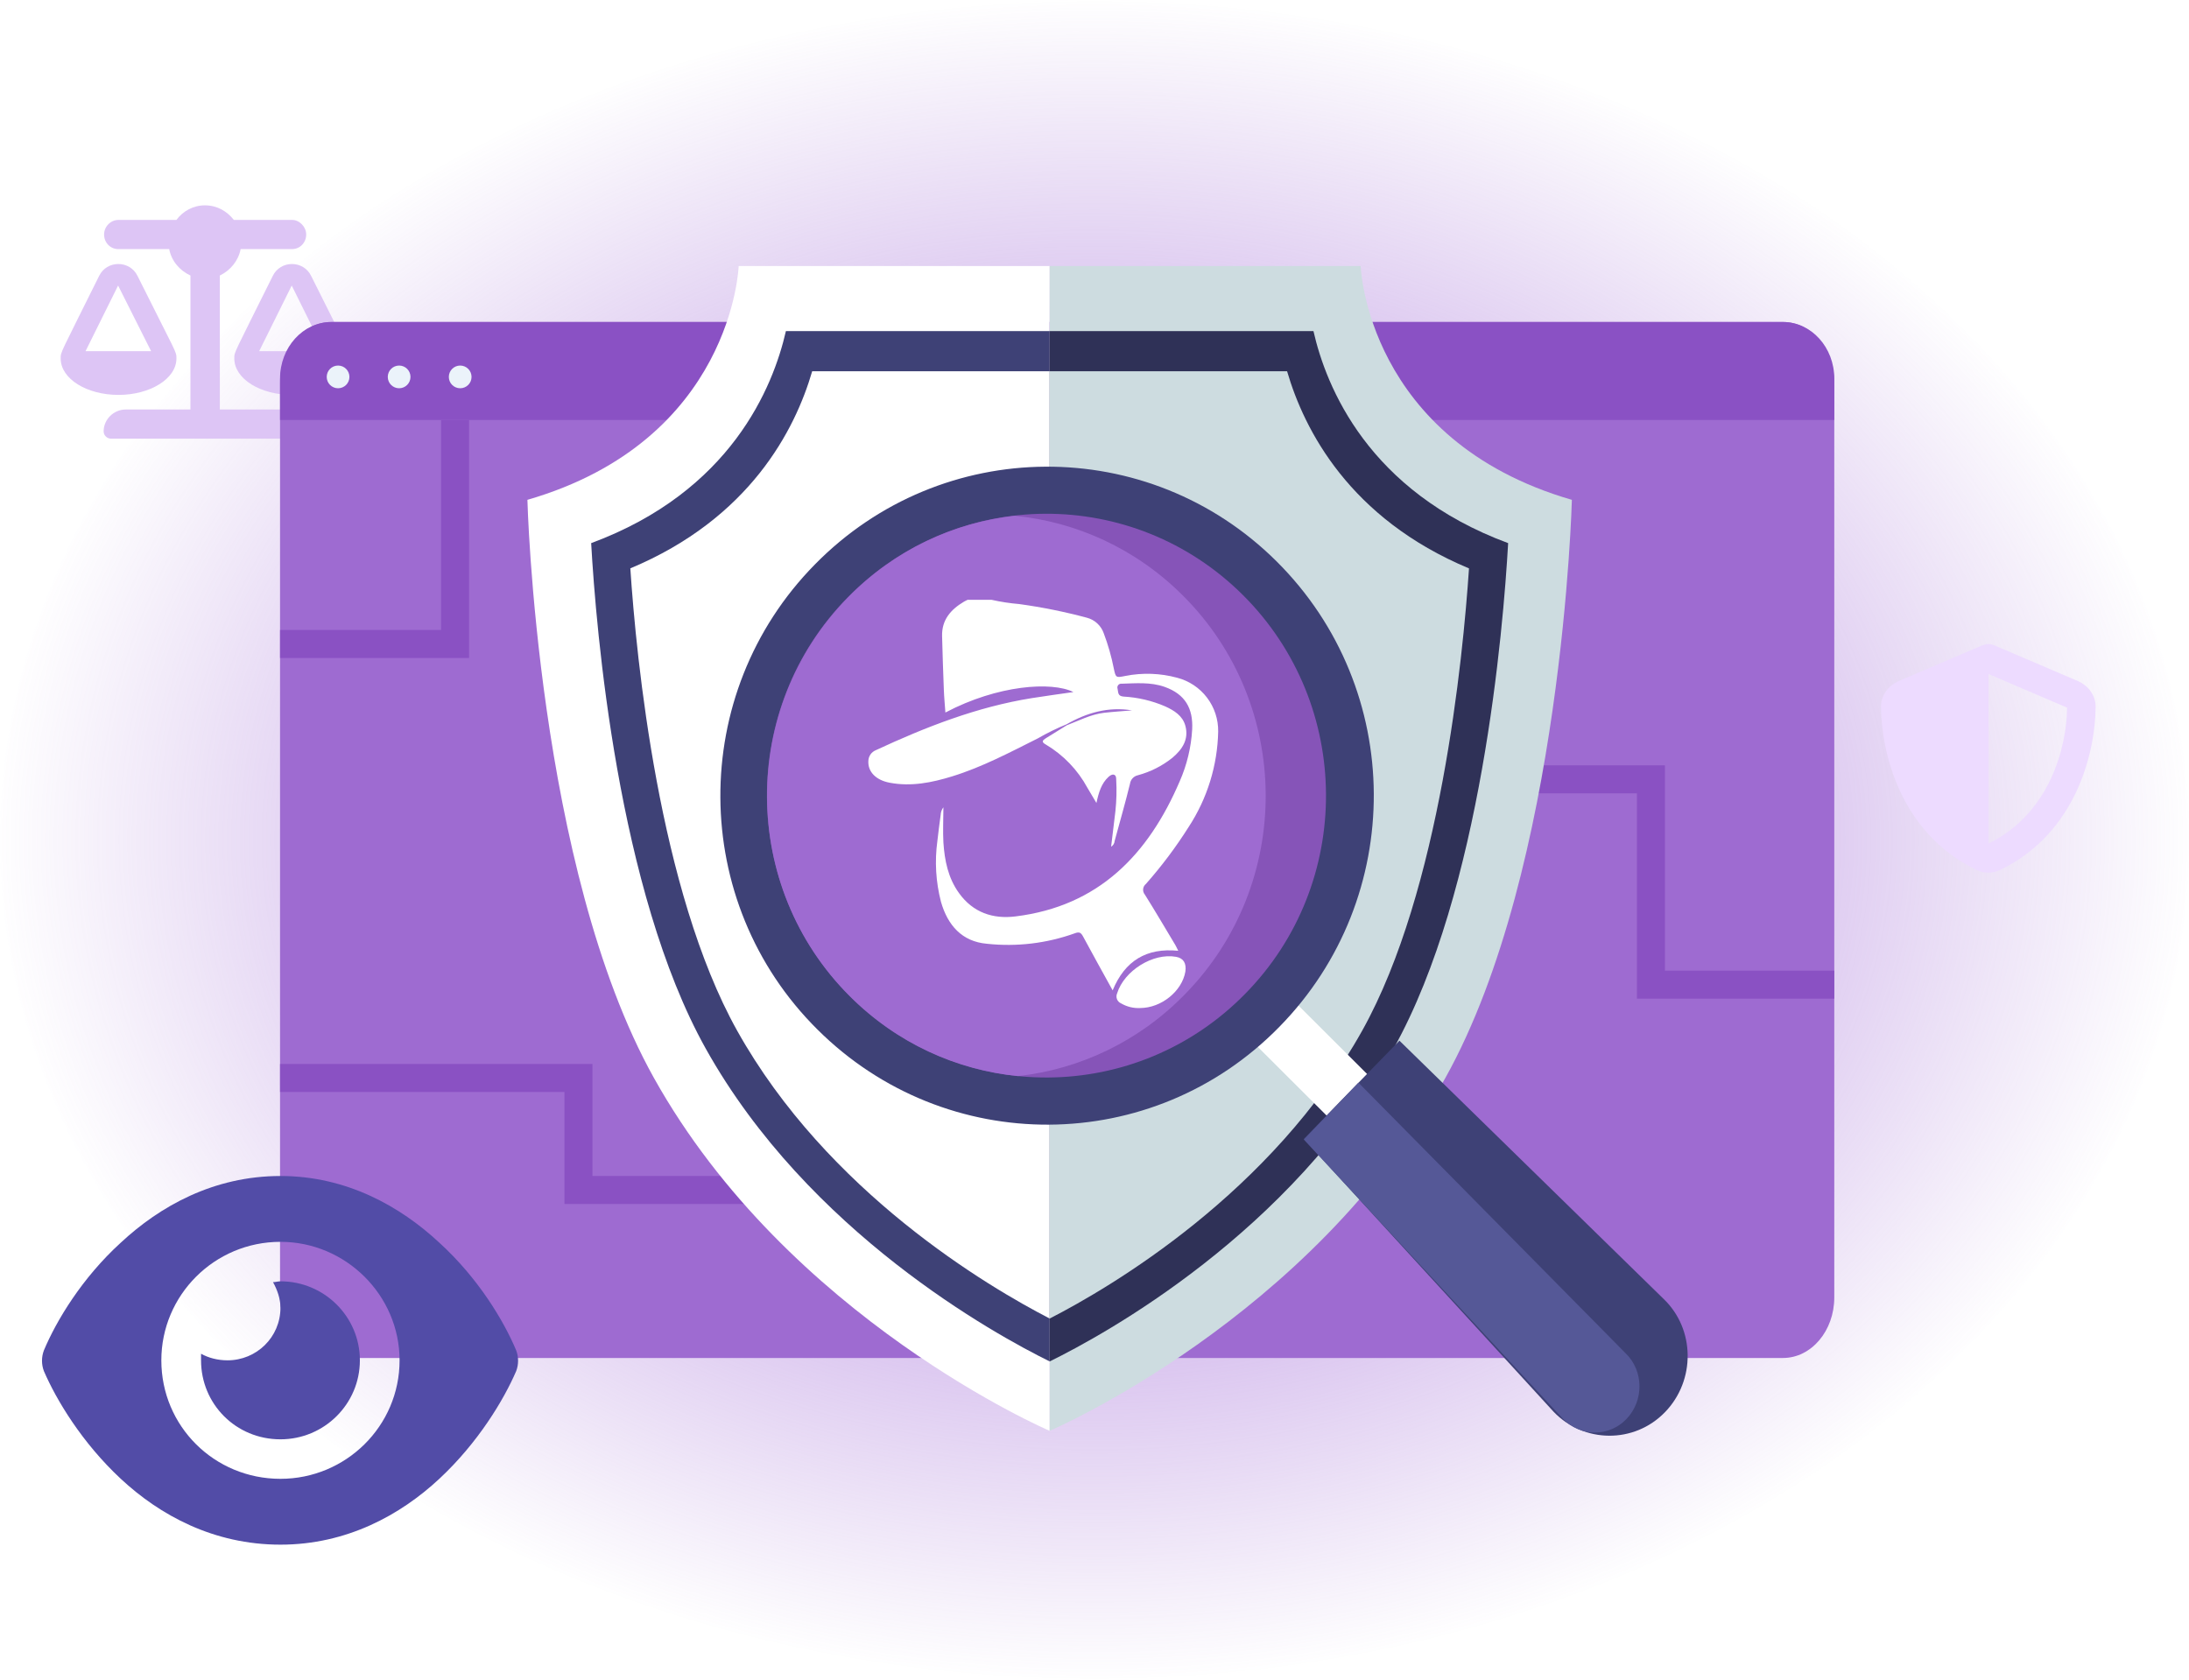 <?xml version="1.0" encoding="UTF-8"?>
<svg fill="none" viewBox="0 0 469 360" xmlns="http://www.w3.org/2000/svg">
    <ellipse cx="234.5" cy="180" rx="234.5" ry="180" fill="url(#a)" style="mix-blend-mode:hard-light"/>
    <g filter="url(#c)" style="mix-blend-mode:overlay">
        <path d="m66.669 59.137c-1.647-3.418-6.588-3.418-8.234 0-8.428 16.992-8.234 16.211-8.234 17.676 0 4.394 5.619 7.812 12.4 7.812 6.878 0 12.4-3.418 12.4-7.812-0.097-1.562 0.097-0.781-8.331-17.676zm-11.141 16.113 6.975-14.062 6.975 14.062h-13.95zm-17.728 1.562c0-1.562 0.097-0.781-8.331-17.676-1.647-3.418-6.587-3.418-8.234 0-8.428 16.992-8.234 16.211-8.234 17.676 0 4.394 5.619 7.812 12.4 7.812 6.684 0 12.4-3.418 12.4-7.812zm-12.497-15.625 7.072 14.062h-14.047l6.975-14.062zm35.65 26.562h-13.853v-28.711c2.228-1.074 3.972-3.125 4.456-5.664h11.044c1.647 0 3.003-1.367 3.003-3.125 0-1.66-1.453-3.125-3.003-3.125h-12.497c-1.453-1.855-3.584-3.125-6.2-3.125-2.519 0-4.747 1.27-6.103 3.125h-12.4c-1.744 0-3.1 1.465-3.1 3.125 0 1.758 1.356 3.125 3.003 3.125h10.947c0.484 2.539 2.228 4.59 4.553 5.664v28.711h-13.853c-2.616 0-4.747 2.148-4.747 4.688 0 0.879 0.775 1.562 1.55 1.562h40.3c0.872 0 1.55-0.684 1.55-1.562 0.097-2.539-2.034-4.688-4.65-4.688z" fill="#DDC5F5"/>
    </g>
    <path d="M393 81.977V278.023C393 285.191 388.077 291 382.004 291H70.996C64.923 291 60 285.191 60 278.023V81.977C60 74.809 64.923 69 70.996 69H382.004C388.077 69 393 74.809 393 81.977Z" fill="#9E6BD1"/>
    <path d="M60 138H97.5V90" stroke="#8A51C3" stroke-width="6"/>
    <path d="m294 167h59.714v44h39.286" stroke="#8A51C3" stroke-width="6"/>
    <path d="m60 231h63.937v24h42.063" stroke="#8A51C3" stroke-width="6"/>
    <path d="M393 81.121V90H60V81.121C60 74.426 64.923 69 70.996 69H382.004C388.077 69 393 74.426 393 81.121Z" fill="#8A51C4"/>
    <path d="m70 80.767c0-1.344 1.089-2.433 2.433-2.433 1.344 0 2.433 1.089 2.433 2.433s-1.089 2.433-2.433 2.433c-1.344 0-2.433-1.089-2.433-2.433z" fill="#EBF3FA"/>
    <path d="m85.515 83.2c1.344 0 2.433-1.089 2.433-2.433 0-1.344-1.089-2.433-2.433-2.433-1.344 0-2.433 1.089-2.433 2.433 0 1.344 1.089 2.433 2.433 2.433z" fill="#EBF3FA"/>
    <path d="m98.596 83.2c1.344 0 2.434-1.089 2.434-2.433 0-1.344-1.09-2.433-2.434-2.433-1.344 0-2.433 1.089-2.433 2.433 0 1.344 1.089 2.433 2.433 2.433z" fill="#EBF3FA"/>
    <path d="m224.89 306.61v-249.61h-66.628s-1.234 37.347-45.262 50.109c0 0 2.003 78.881 27.089 123.85 28.852 51.71 84.801 75.651 84.801 75.651z" fill="#fff"/>
    <path d="m224.89 306.61v-249.61h66.637s1.234 37.347 45.253 50.109c0 0-2.003 78.881-27.089 123.85-28.852 51.71-84.801 75.651-84.801 75.651z" fill="#CDDCE0"/>
    <path d="m126.66 116.39c1.038 18.414 5.679 74.489 24.523 108.27 21.974 39.386 62.076 61.342 73.711 67.075v-220.78h-56.513c-2.728 11.975-11.769 34.351-41.721 45.432z" fill="#3E4176"/>
    <path d="m224.9 291.74c11.617-5.706 51.648-27.563 73.702-67.084 18.826-33.734 23.476-89.854 24.523-108.27-29.952-11.081-38.993-33.457-41.712-45.432h-56.513v220.78z" fill="#2F3157"/>
    <path d="m135.05 121.8c1.279 19.237 6.126 69.025 22.859 99.012 19.354 34.673 53.884 54.974 66.977 61.727v-202.99h-50.87c-3.675 12.601-13.379 31.552-38.975 42.248h9e-3z" fill="#fff"/>
    <path d="m224.91 282.54c13.066-6.707 47.552-26.928 66.968-61.726 16.706-29.943 21.571-79.757 22.859-99.012-25.596-10.696-35.3-29.647-38.975-42.248h-50.87v202.98h9e-3l9e-3 9e-3z" fill="#CDDCE0"/>
    <path d="m275.72 213-8.703 8.878 19.167 19.123 8.703-8.877-19.167-19.124z" fill="#fff"/>
    <path d="m174.58 120.97c-27.202 27.64-26.957 72.339 0.57 99.651 27.527 27.393 71.831 27.147 98.951-0.575 27.202-27.721 26.957-72.339-0.57-99.732-27.446-27.312-71.75-27.066-98.951 0.656zm90.725 90.301c-22.314 22.718-58.8 22.964-81.359 0.41-22.56-22.473-22.804-59.217-0.408-81.935 22.315-22.719 58.801-22.965 81.36-0.492 22.56 22.554 22.722 59.298 0.407 82.017z" fill="#3E4176"/>
    <path d="m266.34 127.55c23.482 23.432 23.736 61.744 0.424 85.432-23.227 23.689-61.204 23.945-84.685 0.428-23.481-23.432-23.736-61.744-0.424-85.433 23.312-23.688 61.204-23.859 84.685-0.427z" fill="#8654B8"/>
    <path d="m181.65 128.06c-23.227 23.689-23.057 62.001 0.424 85.433 10.088 10.091 22.888 15.821 36.027 17.104 13.14-1.454 25.855-7.355 35.773-17.532 23.227-23.688 23.058-62-0.423-85.432-10.088-10.091-22.888-15.821-36.028-17.104-13.054 1.454-25.77 7.269-35.773 17.531z" fill="#9E6BD1"/>
    <path d="m356.73 302.61c-6.581 6.8-17.408 6.692-23.884-0.108l-53.5-58.453 20.487-21.048 56.578 55.322c6.794 6.476 6.9 17.486 0.319 24.287z" fill="#3E4176"/>
    <path d="m348.49 304.06c-3.761 3.936-9.949 3.874-13.65-0.062l-55.5-59.817 11.708-12.183 57.26 58.005c3.882 3.749 3.943 10.121 0.182 14.057z" fill="#555897"/>
    <path d="m244.27 216.01c-1.427 0.071-2.843-0.276-4.075-0.999-0.198-0.083-0.377-0.206-0.528-0.359-0.15-0.154-0.268-0.336-0.347-0.536s-0.117-0.414-0.113-0.629c5e-3 -0.215 0.052-0.426 0.139-0.623 1.508-4.863 7.69-8.718 12.624-7.83 1.598 0.29 2.257 1.359 1.997 3.186-0.719 4.175-5.133 7.78-9.697 7.79z" fill="#fff"/>
    <path d="m228.49 155.22c-2.103 0.857-4.146 1.858-6.112 2.996-5.992 2.996-11.924 6.162-18.376 8.15-4.374 1.348-8.798 2.237-13.402 1.358-2.916-0.549-4.654-2.327-4.554-4.594 0-0.508 0.151-1.004 0.433-1.425 0.283-0.422 0.685-0.75 1.155-0.942 10.736-4.994 21.691-9.278 33.446-11.165 2.926-0.47 5.872-0.859 8.898-1.299-4.664-2.307-16.208-1.528-27.424 4.385-0.12-1.668-0.279-3.306-0.339-4.994-0.15-3.785-0.27-7.58-0.37-11.365-0.1-3.496 1.868-5.713 4.664-7.38 0.26-0.16 0.529-0.27 0.799-0.41h5.143c1.951 0.438 3.93 0.742 5.923 0.909 4.886 0.671 9.726 1.648 14.491 2.926 0.83 0.216 1.595 0.633 2.225 1.215 0.631 0.582 1.108 1.31 1.39 2.121 0.929 2.452 1.65 4.977 2.157 7.55 0.42 1.997 0.449 1.997 2.487 1.588 3.676-0.726 7.469-0.593 11.085 0.389 2.545 0.662 4.794 2.158 6.387 4.249 1.594 2.092 2.439 4.657 2.402 7.286-0.151 7.257-2.335 14.325-6.302 20.404-2.726 4.32-5.795 8.415-9.178 12.244-0.17 0.135-0.311 0.303-0.414 0.495-0.104 0.191-0.167 0.402-0.187 0.618-0.019 0.217 5e-3 0.435 0.073 0.642 0.067 0.207 0.175 0.398 0.318 0.561 2.227 3.556 4.345 7.171 6.502 10.766 0.23 0.39 0.399 0.799 0.629 1.249-6.811-0.689-11.435 2.137-14.052 8.479-2.147-3.905-4.274-7.69-6.321-11.515-0.46-0.849-0.789-1.099-1.808-0.709-6.018 2.159-12.448 2.924-18.805 2.237-5.373-0.46-8.419-3.995-9.848-8.989-1.108-4.262-1.369-8.7-0.769-13.062 0.2-1.858 0.46-3.706 0.7-5.553 0.025-0.593 0.23-1.165 0.589-1.638 0 2.607-0.14 5.083 0 7.54 0.259 3.855 0.998 7.6 3.345 10.846 2.996 4.174 7.281 5.603 12.115 4.993 17.816-2.197 28.452-13.272 35.174-28.962 1.546-3.519 2.449-7.287 2.666-11.125 0.22-4.444-1.468-7.54-5.932-9.108-2.996-1.049-6.092-0.759-9.168-0.669-0.141-0.02-0.284-2e-3 -0.415 0.05-0.132 0.053-0.248 0.138-0.337 0.249-0.088 0.111-0.147 0.243-0.169 0.383s-8e-3 0.283 0.042 0.416c0.16 0.729 0 1.558 1.258 1.658 3.077 0.169 6.099 0.879 8.929 2.097 1.927 0.879 3.745 1.998 4.334 4.165 0.789 2.926-0.679 5.083-2.786 6.861-2.181 1.74-4.697 3.011-7.391 3.735-0.433 0.095-0.826 0.32-1.128 0.645-0.301 0.325-0.497 0.734-0.559 1.173-0.999 4.094-2.178 8.169-3.286 12.254-0.017 0.252-0.095 0.496-0.228 0.712-0.132 0.216-0.314 0.396-0.531 0.526 0.319-2.627 0.629-5.113 0.919-7.61 0.241-2.262 0.298-4.54 0.169-6.811 0-0.42-0.06-0.859-0.469-0.999s-0.849 0.17-1.188 0.469c-1.508 1.399-2.078 3.266-2.577 5.583-0.779-1.308-1.358-2.277-1.928-3.246-2.081-3.846-5.167-7.056-8.928-9.287-0.999-0.55-0.689-0.889 0-1.329l4.494-2.786c2.617-0.999 5.134-2.337 7.99-2.677 1.997-0.229 3.995-0.349 5.992-0.519-5.053-0.829-9.677 0.489-14.042 2.996z" fill="#fff"/>
    <g style="mix-blend-mode:overlay">
        <path d="m426.05 138c0.382 0 0.861 0.192 1.243 0.288l17.979 7.687c2.104 0.96 3.73 2.978 3.73 5.476-0.096 9.608-4.017 26.998-20.466 34.973-1.625 0.768-3.443 0.768-5.068 0-16.449-7.975-20.37-25.365-20.466-34.973 0-2.498 1.626-4.516 3.73-5.476l17.979-7.687c0.382-0.096 0.861-0.288 1.339-0.288zm0 42.755c13.102-6.437 16.736-20.561 16.831-29.112l-16.831-7.206v36.318z" fill="#EDDBFF"/>
    </g>
    <g filter="url(#b)">
        <path d="m58.494 274.75c0.532 0 1.063-0.177 1.595-0.177 9.394 0 17.015 7.583 17.015 16.929s-7.621 16.929-17.015 16.929c-9.571 0-17.015-7.583-17.015-16.929v-1.411c1.595 0.882 3.545 1.411 5.672 1.411 6.203 0 11.343-4.937 11.343-11.286 0-1.939-0.709-3.879-1.595-5.466zm35.625-8.465c8.33 7.583 13.825 16.753 16.483 23.101 0.532 1.411 0.532 2.998 0 4.408-2.658 6.172-8.153 15.342-16.483 23.101-8.33 7.759-19.851 14.107-34.03 14.107-14.356 0-25.877-6.348-34.207-14.107-8.33-7.759-13.824-16.929-16.483-23.101-0.532-1.41-0.532-2.997 0-4.408 2.659-6.348 8.153-15.518 16.483-23.101 8.33-7.758 19.851-14.283 34.207-14.283 14.179 0 25.699 6.525 34.03 14.283zm-34.03-0.176c-14.179 0-25.522 11.462-25.522 25.393 0 14.107 11.343 25.393 25.522 25.393 14.002 0 25.522-11.286 25.522-25.393 0-13.931-11.52-25.393-25.522-25.393z" fill="#524CA7"/>
    </g>
    <defs>
        <filter id="c" x="11" y="42" width="66" height="54" color-interpolation-filters="sRGB" filterUnits="userSpaceOnUse">
            <feFlood flood-opacity="0" result="BackgroundImageFix"/>
            <feBlend in="SourceGraphic" in2="BackgroundImageFix" result="shape"/>
            <feGaussianBlur result="effect1_foregroundBlur_383_8458" stdDeviation="1"/>
        </filter>
        <filter id="b" x="4" y="247" width="112" height="89" color-interpolation-filters="sRGB" filterUnits="userSpaceOnUse">
            <feFlood flood-opacity="0" result="BackgroundImageFix"/>
            <feBlend in="SourceGraphic" in2="BackgroundImageFix" result="shape"/>
            <feGaussianBlur result="effect1_foregroundBlur_383_8458" stdDeviation="2.5"/>
        </filter>
        <radialGradient id="a" cx="0" cy="0" r="1" gradientTransform="translate(234.5 180) rotate(90) scale(180 234.5)" gradientUnits="userSpaceOnUse">
            <stop stop-color="#A568E2" offset="0"/>
            <stop stop-color="#9E6BD1" stop-opacity="0" offset="1"/>
        </radialGradient>
    </defs>
</svg>

